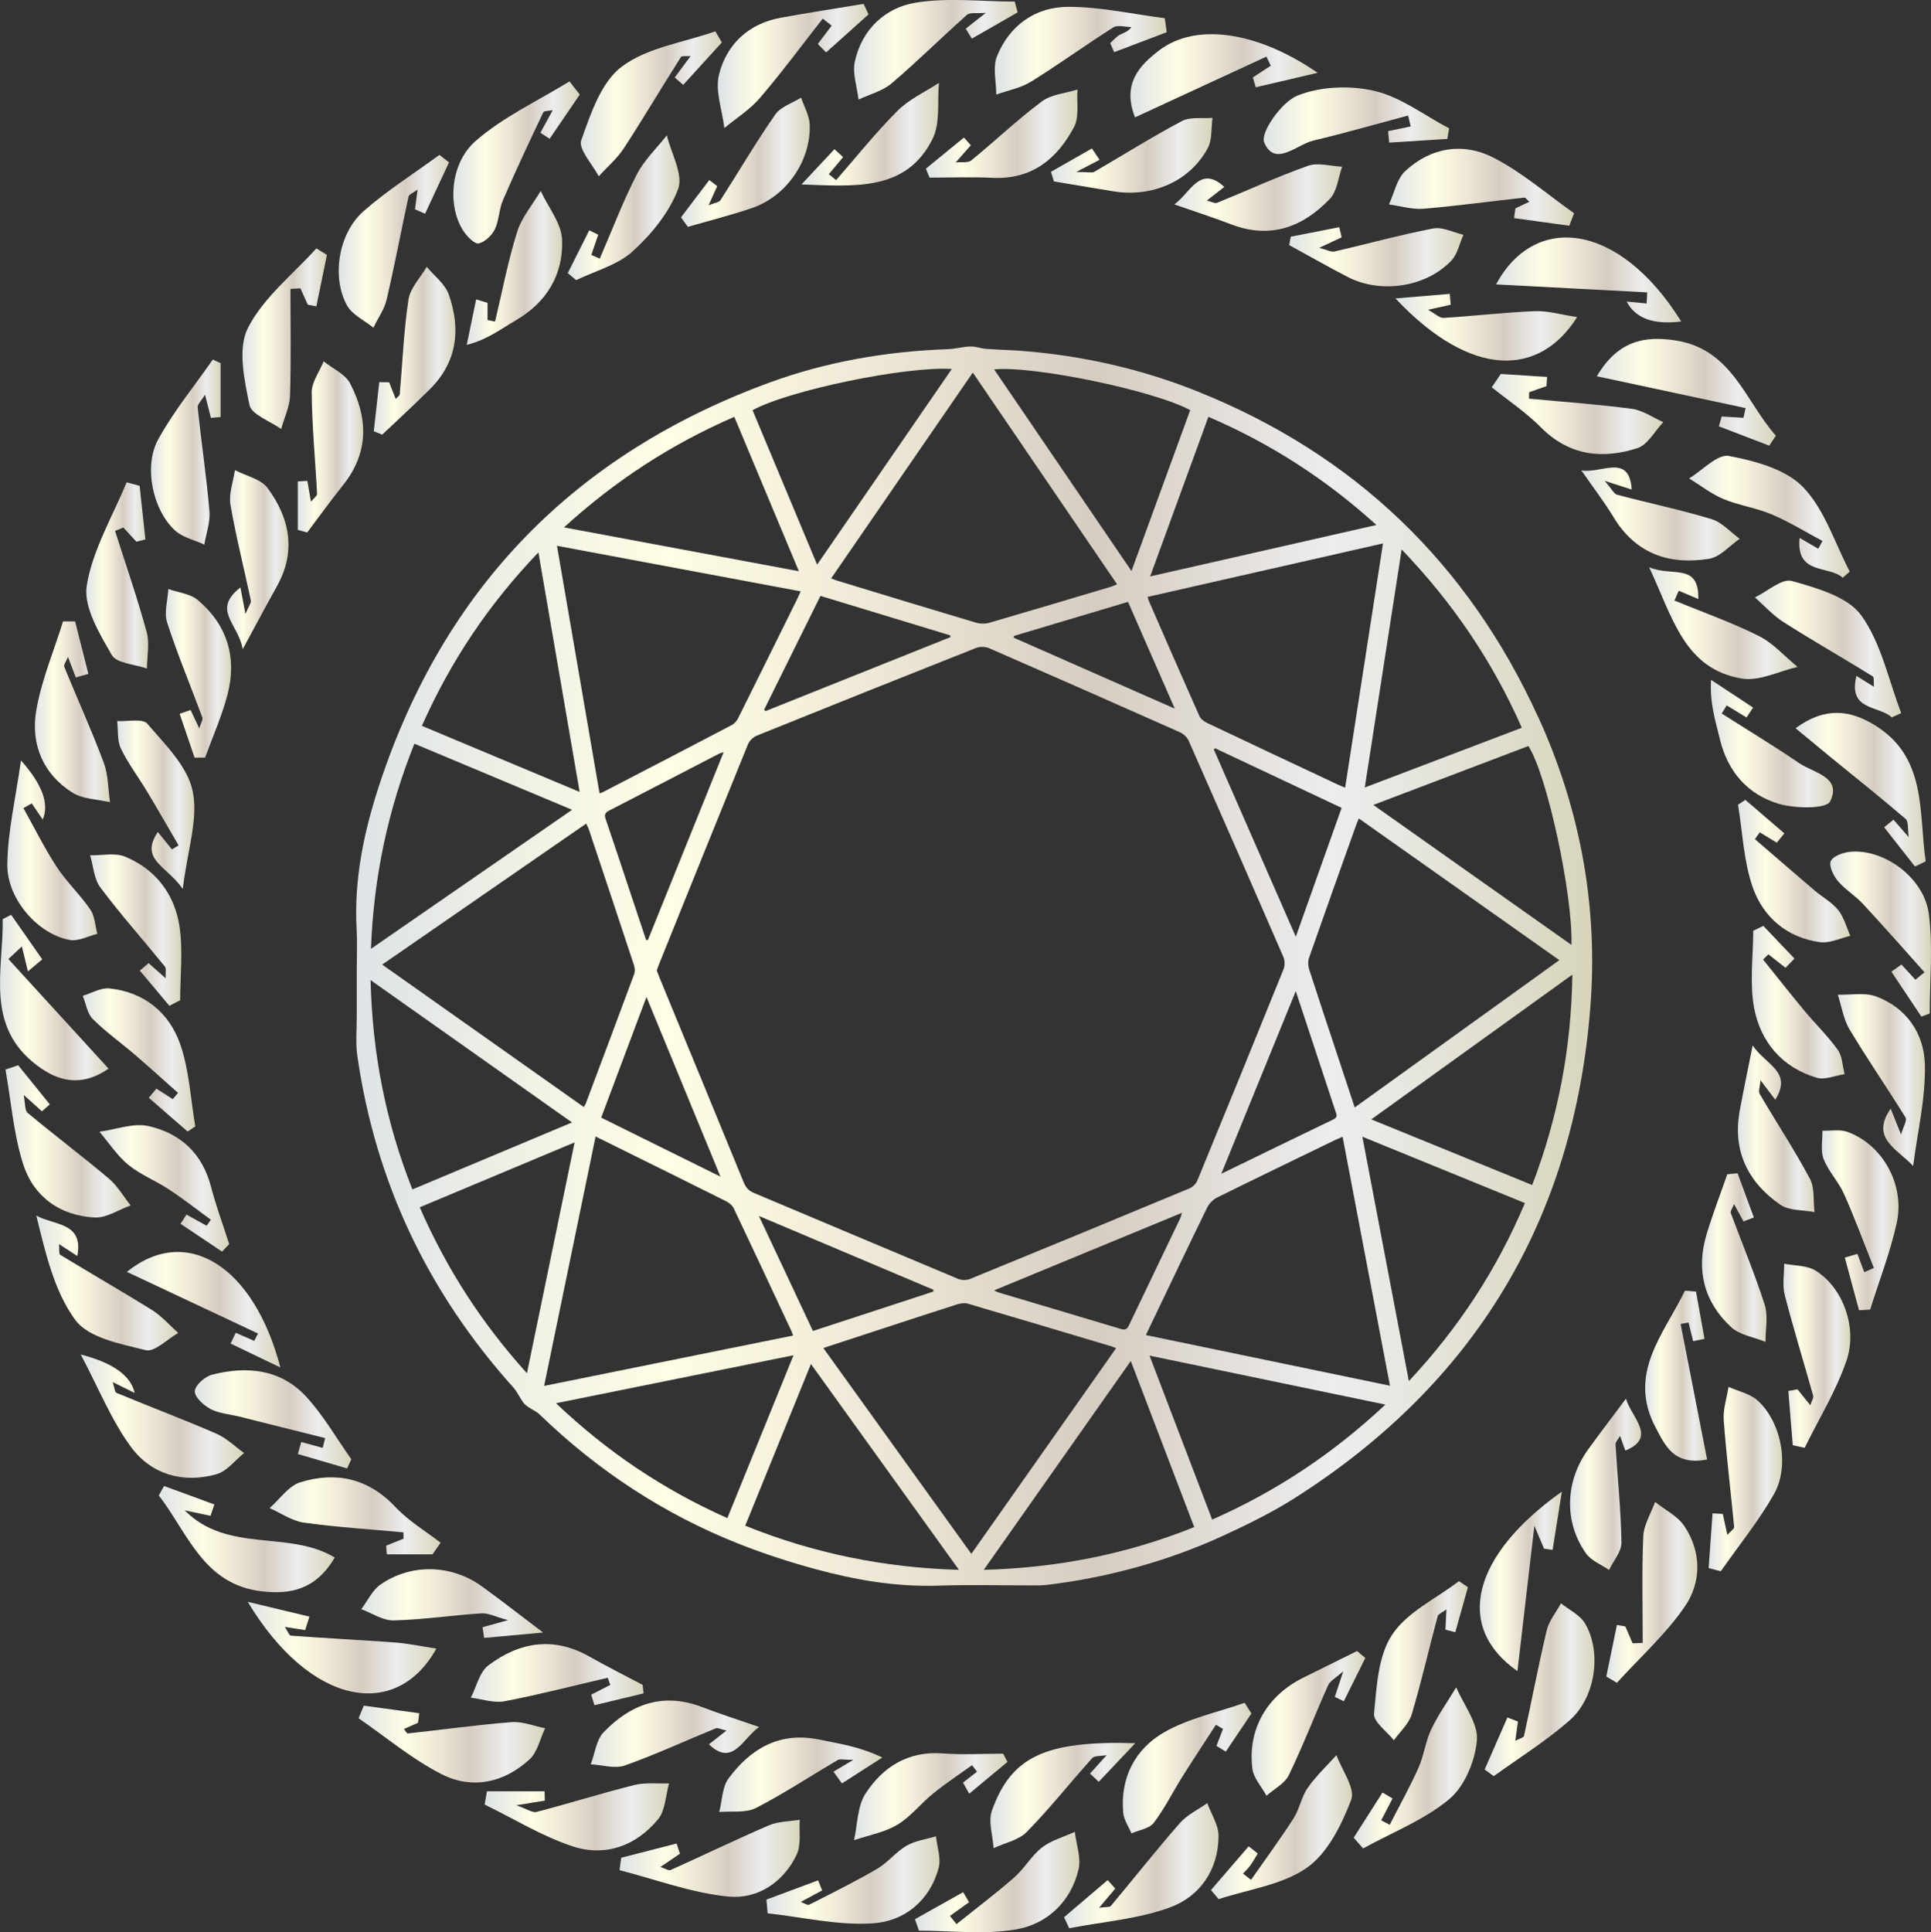 <?xml version="1.0" encoding="UTF-8"?>
<svg id="Layer_1" data-name="Layer 1" xmlns="http://www.w3.org/2000/svg" xmlns:xlink="http://www.w3.org/1999/xlink" viewBox="0 0 512 512.27">
  <rect x="0" y="0" width="512" height="512.27" fill="#333333" stroke="none"/>
  <defs>
    <style>
      .cls-1 {
        fill: url(#White_Gold);
      }

      .cls-2 {
        fill: url(#White_Gold-8);
      }

      .cls-3 {
        fill: url(#White_Gold-9);
      }

      .cls-4 {
        fill: url(#White_Gold-6);
      }

      .cls-5 {
        fill: url(#White_Gold-7);
      }

      .cls-6 {
        fill: url(#White_Gold-4);
      }

      .cls-7 {
        fill: url(#White_Gold-5);
      }

      .cls-8 {
        fill: url(#White_Gold-2);
      }

      .cls-9 {
        fill: url(#White_Gold-3);
      }

      .cls-10 {
        fill: url(#White_Gold-42);
      }

      .cls-11 {
        fill: url(#White_Gold-41);
      }

      .cls-12 {
        fill: url(#White_Gold-40);
      }

      .cls-13 {
        fill: url(#White_Gold-47);
      }

      .cls-14 {
        fill: url(#White_Gold-46);
      }

      .cls-15 {
        fill: url(#White_Gold-45);
      }

      .cls-16 {
        fill: url(#White_Gold-44);
      }

      .cls-17 {
        fill: url(#White_Gold-43);
      }

      .cls-18 {
        fill: url(#White_Gold-36);
      }

      .cls-19 {
        fill: url(#White_Gold-37);
      }

      .cls-20 {
        fill: url(#White_Gold-30);
      }

      .cls-21 {
        fill: url(#White_Gold-31);
      }

      .cls-22 {
        fill: url(#White_Gold-39);
      }

      .cls-23 {
        fill: url(#White_Gold-38);
      }

      .cls-24 {
        fill: url(#White_Gold-32);
      }

      .cls-25 {
        fill: url(#White_Gold-33);
      }

      .cls-26 {
        fill: url(#White_Gold-34);
      }

      .cls-27 {
        fill: url(#White_Gold-35);
      }

      .cls-28 {
        fill: url(#White_Gold-56);
      }

      .cls-29 {
        fill: url(#White_Gold-29);
      }

      .cls-30 {
        fill: url(#White_Gold-28);
      }

      .cls-31 {
        fill: url(#White_Gold-59);
      }

      .cls-32 {
        fill: url(#White_Gold-58);
      }

      .cls-33 {
        fill: url(#White_Gold-57);
      }

      .cls-34 {
        fill: url(#White_Gold-54);
      }

      .cls-35 {
        fill: url(#White_Gold-55);
      }

      .cls-36 {
        fill: url(#White_Gold-52);
      }

      .cls-37 {
        fill: url(#White_Gold-53);
      }

      .cls-38 {
        fill: url(#White_Gold-50);
      }

      .cls-39 {
        fill: url(#White_Gold-51);
      }

      .cls-40 {
        fill: url(#White_Gold-78);
      }

      .cls-41 {
        fill: url(#White_Gold-48);
      }

      .cls-42 {
        fill: url(#White_Gold-49);
      }

      .cls-43 {
        fill: url(#White_Gold-77);
      }

      .cls-44 {
        fill: url(#White_Gold-74);
      }

      .cls-45 {
        fill: url(#White_Gold-71);
      }

      .cls-46 {
        fill: url(#White_Gold-76);
      }

      .cls-47 {
        fill: url(#White_Gold-79);
      }

      .cls-48 {
        fill: url(#White_Gold-75);
      }

      .cls-49 {
        fill: url(#White_Gold-73);
      }

      .cls-50 {
        fill: url(#White_Gold-70);
      }

      .cls-51 {
        fill: url(#White_Gold-72);
      }

      .cls-52 {
        fill: url(#White_Gold-21);
      }

      .cls-53 {
        fill: url(#White_Gold-20);
      }

      .cls-54 {
        fill: url(#White_Gold-23);
      }

      .cls-55 {
        fill: url(#White_Gold-22);
      }

      .cls-56 {
        fill: url(#White_Gold-25);
      }

      .cls-57 {
        fill: url(#White_Gold-24);
      }

      .cls-58 {
        fill: url(#White_Gold-27);
      }

      .cls-59 {
        fill: url(#White_Gold-26);
      }

      .cls-60 {
        fill: url(#White_Gold-11);
      }

      .cls-61 {
        fill: url(#White_Gold-15);
      }

      .cls-62 {
        fill: url(#White_Gold-18);
      }

      .cls-63 {
        fill: url(#White_Gold-13);
      }

      .cls-64 {
        fill: url(#White_Gold-16);
      }

      .cls-65 {
        fill: url(#White_Gold-14);
      }

      .cls-66 {
        fill: url(#White_Gold-19);
      }

      .cls-67 {
        fill: url(#White_Gold-17);
      }

      .cls-68 {
        fill: url(#White_Gold-12);
      }

      .cls-69 {
        fill: url(#White_Gold-10);
      }

      .cls-70 {
        fill: url(#White_Gold-63);
      }

      .cls-71 {
        fill: url(#White_Gold-64);
      }

      .cls-72 {
        fill: url(#White_Gold-61);
      }

      .cls-73 {
        fill: url(#White_Gold-69);
      }

      .cls-74 {
        fill: url(#White_Gold-81);
      }

      .cls-75 {
        fill: url(#White_Gold-60);
      }

      .cls-76 {
        fill: url(#White_Gold-67);
      }

      .cls-77 {
        fill: url(#White_Gold-62);
      }

      .cls-78 {
        fill: url(#White_Gold-68);
      }

      .cls-79 {
        fill: url(#White_Gold-65);
      }

      .cls-80 {
        fill: url(#White_Gold-66);
      }

      .cls-81 {
        fill: url(#White_Gold-80);
      }
    </style>
    <linearGradient id="White_Gold" data-name="White Gold" x1="393.65" y1="447.97" x2="422.77" y2="447.97" gradientUnits="userSpaceOnUse">
      <stop offset="0" stop-color="#dee3e6"/>
      <stop offset=".25" stop-color="#fffde5"/>
      <stop offset=".4" stop-color="#f0ebd8"/>
      <stop offset=".6" stop-color="#d6cdc1"/>
      <stop offset=".79" stop-color="#ededee"/>
      <stop offset="1" stop-color="#d8d5bb"/>
    </linearGradient>
    <linearGradient id="White_Gold-2" data-name="White Gold" x1="190.32" y1="17.49" x2="230.29" y2="17.49" xlink:href="#White_Gold"/>
    <linearGradient id="White_Gold-3" data-name="White Gold" x1="95.08" y1="462.39" x2="144.54" y2="462.39" xlink:href="#White_Gold"/>
    <linearGradient id="White_Gold-4" data-name="White Gold" x1="89.82" y1="63.95" x2="119.06" y2="63.95" xlink:href="#White_Gold"/>
    <linearGradient id="White_Gold-5" data-name="White Gold" x1="282.13" y1="494.62" x2="323.1" y2="494.62" xlink:href="#White_Gold"/>
    <linearGradient id="White_Gold-6" data-name="White Gold" x1="368.26" y1="49.64" x2="417.36" y2="49.64" xlink:href="#White_Gold"/>
    <linearGradient id="White_Gold-7" data-name="White Gold" x1="64.27" y1="89.78" x2="86.68" y2="89.78" xlink:href="#White_Gold"/>
    <linearGradient id="White_Gold-8" data-name="White Gold" x1="9.25" y1="188.69" x2="29.17" y2="188.69" xlink:href="#White_Gold"/>
    <linearGradient id="White_Gold-9" data-name="White Gold" x1="242.61" y1="498.96" x2="286.19" y2="498.96" xlink:href="#White_Gold"/>
    <linearGradient id="White_Gold-10" data-name="White Gold" x1="465.32" y1="172.07" x2="504.1" y2="172.07" xlink:href="#White_Gold"/>
    <linearGradient id="White_Gold-11" data-name="White Gold" x1="154" y1="27.52" x2="191.4" y2="27.52" xlink:href="#White_Gold"/>
    <linearGradient id="White_Gold-12" data-name="White Gold" x1="65.7" y1="436.8" x2="115.71" y2="436.8" xlink:href="#White_Gold"/>
    <linearGradient id="White_Gold-13" data-name="White Gold" x1="425.91" y1="422.16" x2="450.06" y2="422.16" xlink:href="#White_Gold"/>
    <linearGradient id="White_Gold-14" data-name="White Gold" x1="9.63" y1="340.15" x2="47.27" y2="340.15" xlink:href="#White_Gold"/>
    <linearGradient id="White_Gold-15" data-name="White Gold" x1="483.06" y1="323.51" x2="503.39" y2="323.51" xlink:href="#White_Gold"/>
    <linearGradient id="White_Gold-16" data-name="White Gold" x1="396.69" y1="74.47" x2="445.78" y2="74.47" xlink:href="#White_Gold"/>
    <linearGradient id="White_Gold-17" data-name="White Gold" x1="164.26" y1="492.66" x2="212.05" y2="492.66" xlink:href="#White_Gold"/>
    <linearGradient id="White_Gold-18" data-name="White Gold" x1="226.47" y1="13.21" x2="269.83" y2="13.21" xlink:href="#White_Gold"/>
    <linearGradient id="White_Gold-19" data-name="White Gold" x1="128.49" y1="481.67" x2="177.4" y2="481.67" xlink:href="#White_Gold"/>
    <linearGradient id="White_Gold-20" data-name="White Gold" x1="447.87" y1="137" x2="490.47" y2="137" xlink:href="#White_Gold"/>
    <linearGradient id="White_Gold-21" data-name="White Gold" x1="321.09" y1="484.41" x2="358.5" y2="484.41" xlink:href="#White_Gold"/>
    <linearGradient id="White_Gold-22" data-name="White Gold" x1="263.77" y1="13.45" x2="309.36" y2="13.45" xlink:href="#White_Gold"/>
    <linearGradient id="White_Gold-23" data-name="White Gold" x1="42.09" y1="408.05" x2="88.75" y2="408.05" xlink:href="#White_Gold"/>
    <linearGradient id="White_Gold-24" data-name="White Gold" x1="423.4" y1="104.01" x2="470.87" y2="104.01" xlink:href="#White_Gold"/>
    <linearGradient id="White_Gold-25" data-name="White Gold" x1="21.42" y1="375.44" x2="64.73" y2="375.44" xlink:href="#White_Gold"/>
    <linearGradient id="White_Gold-26" data-name="White Gold" x1="22.88" y1="152.55" x2="39.28" y2="152.55" xlink:href="#White_Gold"/>
    <linearGradient id="White_Gold-27" data-name="White Gold" x1="203.2" y1="498.42" x2="249.09" y2="498.42" xlink:href="#White_Gold"/>
    <linearGradient id="White_Gold-28" data-name="White Gold" x1="299.75" y1="20.08" x2="349.37" y2="20.08" xlink:href="#White_Gold"/>
    <linearGradient id="White_Gold-29" data-name="White Gold" x1="335.07" y1="32.01" x2="384.23" y2="32.01" xlink:href="#White_Gold"/>
    <linearGradient id="White_Gold-30" data-name="White Gold" x1="120.2" y1="43.05" x2="153.73" y2="43.05" xlink:href="#White_Gold"/>
    <linearGradient id="White_Gold-31" data-name="White Gold" x1="472.89" y1="359.44" x2="490.61" y2="359.44" xlink:href="#White_Gold"/>
    <linearGradient id="White_Gold-32" data-name="White Gold" x1="358.93" y1="468.7" x2="391.63" y2="468.7" xlink:href="#White_Gold"/>
    <linearGradient id="White_Gold-33" data-name="White Gold" x1="40.02" y1="119.86" x2="58.49" y2="119.86" xlink:href="#White_Gold"/>
    <linearGradient id="White_Gold-34" data-name="White Gold" x1="476.1" y1="209.36" x2="510.61" y2="209.36" xlink:href="#White_Gold"/>
    <linearGradient id="White_Gold-35" data-name="White Gold" x1="453.04" y1="392.13" x2="472.52" y2="392.13" xlink:href="#White_Gold"/>
    <linearGradient id="White_Gold-36" data-name="White Gold" x1="487.29" y1="286.33" x2="510.39" y2="286.33" xlink:href="#White_Gold"/>
    <linearGradient id="White_Gold-37" data-name="White Gold" x1="1.45" y1="302.61" x2="34.63" y2="302.61" xlink:href="#White_Gold"/>
    <linearGradient id="White_Gold-38" data-name="White Gold" x1="1.94" y1="225.44" x2="25.81" y2="225.44" xlink:href="#White_Gold"/>
    <linearGradient id="White_Gold-39" data-name="White Gold" x1="485.29" y1="247.63" x2="512" y2="247.63" xlink:href="#White_Gold"/>
    <linearGradient id="White_Gold-40" data-name="White Gold" x1="0" y1="264.46" x2="28.8" y2="264.46" xlink:href="#White_Gold"/>
    <linearGradient id="White_Gold-41" data-name="White Gold" x1="392.36" y1="419.24" x2="414.13" y2="419.24" xlink:href="#White_Gold"/>
    <linearGradient id="White_Gold-42" data-name="White Gold" x1="99.1" y1="93.01" x2="120.75" y2="93.01" xlink:href="#White_Gold"/>
    <linearGradient id="White_Gold-43" data-name="White Gold" x1="311.36" y1="52.38" x2="355.87" y2="52.38" xlink:href="#White_Gold"/>
    <linearGradient id="White_Gold-44" data-name="White Gold" x1="33.63" y1="347.24" x2="74.34" y2="347.24" xlink:href="#White_Gold"/>
    <linearGradient id="White_Gold-45" data-name="White Gold" x1="341.82" y1="68.07" x2="388.03" y2="68.07" xlink:href="#White_Gold"/>
    <linearGradient id="White_Gold-46" data-name="White Gold" x1="437.29" y1="165.2" x2="476.63" y2="165.2" xlink:href="#White_Gold"/>
    <linearGradient id="White_Gold-47" data-name="White Gold" x1="60.23" y1="148.38" x2="76.5" y2="148.38" xlink:href="#White_Gold"/>
    <linearGradient id="White_Gold-48" data-name="White Gold" x1="21.95" y1="281" x2="51.79" y2="281" xlink:href="#White_Gold"/>
    <linearGradient id="White_Gold-49" data-name="White Gold" x1="464.48" y1="265.69" x2="489.09" y2="265.69" xlink:href="#White_Gold"/>
    <linearGradient id="White_Gold-50" data-name="White Gold" x1="460.83" y1="230.94" x2="490.6" y2="230.94" xlink:href="#White_Gold"/>
    <linearGradient id="White_Gold-51" data-name="White Gold" x1="124.84" y1="443.99" x2="170.64" y2="443.99" xlink:href="#White_Gold"/>
    <linearGradient id="White_Gold-52" data-name="White Gold" x1="23.89" y1="246.59" x2="48.07" y2="246.59" xlink:href="#White_Gold"/>
    <linearGradient id="White_Gold-53" data-name="White Gold" x1="364.32" y1="440.28" x2="389.22" y2="440.28" xlink:href="#White_Gold"/>
    <linearGradient id="White_Gold-54" data-name="White Gold" x1="416.3" y1="393.52" x2="435.13" y2="393.52" xlink:href="#White_Gold"/>
    <linearGradient id="White_Gold-55" data-name="White Gold" x1="156.65" y1="459.65" x2="201.27" y2="459.65" xlink:href="#White_Gold"/>
    <linearGradient id="White_Gold-56" data-name="White Gold" x1="95.8" y1="425.12" x2="144.01" y2="425.12" xlink:href="#White_Gold"/>
    <linearGradient id="White_Gold-57" data-name="White Gold" x1="451.29" y1="333.4" x2="468.39" y2="333.4" xlink:href="#White_Gold"/>
    <linearGradient id="White_Gold-58" data-name="White Gold" x1="453.62" y1="197.13" x2="486.03" y2="197.13" xlink:href="#White_Gold"/>
    <linearGradient id="White_Gold-59" data-name="White Gold" x1="180.57" y1="43.01" x2="214.72" y2="43.01" xlink:href="#White_Gold"/>
    <linearGradient id="White_Gold-60" data-name="White Gold" x1="436.22" y1="364.73" x2="452.64" y2="364.73" xlink:href="#White_Gold"/>
    <linearGradient id="White_Gold-61" data-name="White Gold" x1="43.96" y1="178.51" x2="61.26" y2="178.51" xlink:href="#White_Gold"/>
    <linearGradient id="White_Gold-62" data-name="White Gold" x1="212.5" y1="35.59" x2="248.97" y2="35.59" xlink:href="#White_Gold"/>
    <linearGradient id="White_Gold-63" data-name="White Gold" x1="123.76" y1="71.03" x2="149.06" y2="71.03" xlink:href="#White_Gold"/>
    <linearGradient id="White_Gold-64" data-name="White Gold" x1="26.36" y1="315.06" x2="60.77" y2="315.06" xlink:href="#White_Gold"/>
    <linearGradient id="White_Gold-65" data-name="White Gold" x1="297.71" y1="468.75" x2="331.81" y2="468.75" xlink:href="#White_Gold"/>
    <linearGradient id="White_Gold-66" data-name="White Gold" x1="369.99" y1="86.76" x2="418.18" y2="86.76" xlink:href="#White_Gold"/>
    <linearGradient id="White_Gold-67" data-name="White Gold" x1="262.6" y1="476.03" x2="301.02" y2="476.03" xlink:href="#White_Gold"/>
    <linearGradient id="White_Gold-68" data-name="White Gold" x1="395.54" y1="109.76" x2="441.02" y2="109.76" xlink:href="#White_Gold"/>
    <linearGradient id="White_Gold-69" data-name="White Gold" x1="78.96" y1="118.49" x2="96.31" y2="118.49" xlink:href="#White_Gold"/>
    <linearGradient id="White_Gold-70" data-name="White Gold" x1="245.49" y1="35.44" x2="285.68" y2="35.44" xlink:href="#White_Gold"/>
    <linearGradient id="White_Gold-71" data-name="White Gold" x1="31.06" y1="213.34" x2="51.51" y2="213.34" xlink:href="#White_Gold"/>
    <linearGradient id="White_Gold-72" data-name="White Gold" x1="190.69" y1="470.52" x2="233.94" y2="470.52" xlink:href="#White_Gold"/>
    <linearGradient id="White_Gold-73" data-name="White Gold" x1="71.5" y1="401.88" x2="116.83" y2="401.88" xlink:href="#White_Gold"/>
    <linearGradient id="White_Gold-74" data-name="White Gold" x1="460.81" y1="299.25" x2="481.12" y2="299.25" xlink:href="#White_Gold"/>
    <linearGradient id="White_Gold-75" data-name="White Gold" x1="331.86" y1="456.9" x2="362.02" y2="456.9" xlink:href="#White_Gold"/>
    <linearGradient id="White_Gold-76" data-name="White Gold" x1="51.64" y1="376.3" x2="93.14" y2="376.3" xlink:href="#White_Gold"/>
    <linearGradient id="White_Gold-77" data-name="White Gold" x1="278.67" y1="41.16" x2="321.49" y2="41.16" xlink:href="#White_Gold"/>
    <linearGradient id="White_Gold-78" data-name="White Gold" x1="226.45" y1="476.33" x2="267.14" y2="476.33" xlink:href="#White_Gold"/>
    <linearGradient id="White_Gold-79" data-name="White Gold" x1="419.3" y1="136.26" x2="461.28" y2="136.26" xlink:href="#White_Gold"/>
    <linearGradient id="White_Gold-80" data-name="White Gold" x1="150.54" y1="55.08" x2="180.16" y2="55.08" xlink:href="#White_Gold"/>
    <linearGradient id="White_Gold-81" data-name="White Gold" x1="94.42" y1="256.13" x2="422.14" y2="256.13" xlink:href="#White_Gold"/>
  </defs>
  <g>
    <path class="cls-1" d="M393.65,469.14c2.01-4.6,4.02-9.21,6.04-13.81,.93,.36,1.86,.73,2.79,1.09-.22,1.57-.43,3.13-.7,5.09,.97-.53,2.21-.8,2.32-1.32,2.05-9.3,3.8-18.68,6.01-27.94,.61-2.55,2.48-4.8,3.78-7.19,2.18,1.77,5.07,3.11,6.4,5.38,4.47,7.61,2.79,19.59-4.12,25.67-6.22,5.47-13.36,9.9-20.1,14.78-.8-.58-1.61-1.16-2.41-1.74Z"/>
    <path class="cls-8" d="M230.29,3.82c-3.75,3.36-7.5,6.71-11.25,10.07-.73-.74-1.47-1.48-2.2-2.23,1.22-1.62,2.45-3.24,3.67-4.86-.79-.62-1.58-1.25-2.36-1.87-5.52,7.04-10.84,14.24-16.65,21.03-2.65,3.09-6.26,5.35-9.44,7.98-.57-4.77-2.51-9.9-1.4-14.25,2.04-7.96,7.79-13.41,16.31-14.98,7.32-1.34,14.68-2.46,22.02-3.68,.43,.93,.87,1.85,1.3,2.78Z"/>
    <path class="cls-9" d="M96.47,452.2c4.9,.67,9.79,1.34,14.69,2.01-.11,.85-.21,1.7-.32,2.54-1.23,.54-2.46,1.08-3.74,1.64,.42,.49,.77,1.21,1.04,1.18,9.16-1,18.29-2.28,27.47-3,2.92-.23,5.95,1.04,8.93,1.62-1.34,2.79-2.02,6.3-4.14,8.25-6.75,6.22-15.21,8.05-23.31,3.93-7.83-3.98-14.71-9.81-22.01-14.83,.46-1.12,.92-2.23,1.39-3.35Z"/>
    <path class="cls-6" d="M119.06,43.05c-2.12,4.54-4.24,9.07-6.35,13.61-.89-.39-1.78-.77-2.68-1.16,.2-1.54,.41-3.09,.69-5.24-1.17,.87-2.27,1.26-2.4,1.86-1.97,9.07-3.67,18.21-5.79,27.25-.61,2.63-2.32,5.01-3.52,7.5-2.37-1.92-5.58-3.38-6.97-5.85-4.18-7.43-2.33-19.16,4.33-25.01,6.26-5.5,13.4-10.01,20.15-14.95,.85,.67,1.69,1.33,2.54,2Z"/>
    <path class="cls-7" d="M282.13,508.29c3.86-3.28,7.71-6.57,11.57-9.85,.67,.75,1.34,1.5,2.01,2.25-1.22,1.46-2.45,2.91-4.28,5.09,1.66-.25,2.76-.07,3.14-.52,6.12-7.29,12-14.77,18.26-21.92,1.93-2.2,4.83-3.56,7.28-5.3,1.05,2.9,3,5.81,2.99,8.71-.04,8.99-4.96,16.03-12.89,18.94-8.45,3.1-17.78,3.78-26.72,5.52-.45-.97-.91-1.95-1.36-2.92Z"/>
    <path class="cls-4" d="M416.08,59.84c-4.87-.67-9.75-1.34-14.62-2.01,.11-.86,.23-1.73,.34-2.59,1.2-.57,2.4-1.13,3.69-1.74-.56-.49-.98-1.14-1.32-1.11-8.91,.97-17.8,2.21-26.72,2.95-3.01,.25-6.11-.73-9.17-1.14,1.4-3.01,2.09-6.79,4.35-8.88,6.83-6.32,15.43-7.63,23.47-3.47,7.59,3.93,14.22,9.72,21.27,14.69-.43,1.1-.85,2.2-1.28,3.3Z"/>
    <path class="cls-5" d="M86.68,67.58c-.93,4.54-1.87,9.08-2.8,13.63-.76-.14-1.51-.29-2.27-.43-.66-1.45-1.32-2.89-1.97-4.34-.88,.05-1.76,.1-2.63,.15,0,9.44,.19,18.88-.11,28.3-.1,2.97-1.53,5.89-2.35,8.84-2.93-2.1-7.87-3.79-8.41-6.38-1.37-6.67-3.17-14.95-.42-20.38,4.07-8.04,11.92-14.18,18.16-21.12,.94,.58,1.88,1.16,2.82,1.74Z"/>
    <path class="cls-2" d="M19.91,164.72c1.17,4.65,2.35,9.29,3.52,13.94-1.11,.31-2.22,.63-3.33,.94-.61-1.6-1.22-3.21-2.08-5.45-.49,1.26-1.19,2.13-.98,2.64,3.46,8.47,7.25,16.82,10.46,25.38,1.22,3.25,1.15,6.98,1.67,10.5-3.34-.78-7.16-.78-9.91-2.5-7.85-4.91-11.13-12.87-9.68-21.62,1.35-8.11,4.68-15.89,7.14-23.81,1.06,0,2.12,0,3.18,0Z"/>
    <path class="cls-3" d="M242.61,508.81c4.26-2.39,8.51-4.78,12.77-7.17,.52,.89,1.04,1.78,1.57,2.67-1.69,1.21-3.38,2.42-5.07,3.63,.58,.73,1.16,1.45,1.74,2.18,5.13-4.12,10.4-8.08,15.34-12.41,2.68-2.35,4.51-5.73,7.3-7.89,2.49-1.93,5.79-2.82,8.73-4.17,.39,3.36,1.73,6.96,.97,10.05-2.09,8.6-8.38,14.44-16.66,15.84-8.32,1.41-17.08,.31-25.64,.31-.35-1.02-.7-2.03-1.06-3.05Z"/>
    <path class="cls-69" d="M501.61,190.2c-3.41-3.22-11.69-1.68-9.38-11.01,1.59,.99,2.93,1.83,4.64,2.89-.11-1.2,.11-2.5-.3-2.76-7.86-4.85-15.88-9.44-23.68-14.39-2.79-1.77-5.06-4.34-7.57-6.55,3.31-1.58,7.16-5.1,9.81-4.35,6.58,1.87,14.75,4.13,18.35,9.09,5.33,7.35,7.25,17.16,10.62,25.93-.83,.38-1.66,.76-2.49,1.14Z"/>
    <path class="cls-60" d="M191.4,11.25c-3.42,3.75-6.84,7.5-10.26,11.25-.74-.65-1.49-1.31-2.23-1.96,1.33-1.8,2.67-3.61,4.2-5.67-1.01,.09-2.31-.15-2.58,.27-5.09,8.02-9.93,16.21-15.12,24.17-1.8,2.75-4.42,4.97-6.66,7.43-1.68-3.23-5.46-7.22-4.63-9.56,2.49-7.03,5.27-15.43,10.76-19.53,6.79-5.08,16.4-6.39,24.79-9.34,.58,.98,1.16,1.96,1.74,2.95Z"/>
    <path class="cls-68" d="M80.92,432.17c-1.6-.25-3.2-.51-5.4-.85,.73,1.07,1.13,2.28,1.63,2.32,9.21,.68,18.44,1.14,27.65,1.82,3.4,.25,6.77,.98,10.9,1.61-10.6,19.13-33.4,15.25-50.01-12.39,6.51,1.56,11.44,2.74,16.36,3.92-.38,1.19-.76,2.38-1.14,3.58Z"/>
    <path class="cls-63" d="M425.91,444.46c.94-4.55,1.87-9.11,2.81-13.66,.75,.14,1.49,.27,2.24,.41,.64,1.49,1.29,2.98,1.93,4.47,.89-.04,1.79-.08,2.68-.12,0-9.43-.26-18.86,.15-28.27,.14-3.07,2.04-6.07,3.13-9.1,2.64,2.12,5.99,3.76,7.78,6.44,4.55,6.84,4.53,14.83,.13,21.24-5.07,7.4-11.95,13.57-18.04,20.27-.94-.56-1.88-1.12-2.82-1.67Z"/>
    <path class="cls-65" d="M20.5,332.99c-1.83-1.19-3.13-2.04-4.86-3.17,.13,1.3-.08,2.6,.34,2.86,8.09,4.94,16.33,9.64,24.37,14.66,2.56,1.6,4.62,4.01,6.91,6.05-2.91,1.64-6.28,5.15-8.64,4.56-6.62-1.64-15.17-3.25-18.67-8.02-5.66-7.71-7.91-17.93-10.33-27.66,4.74,2.65,12.63,1.73,10.87,10.71Z"/>
    <path class="cls-61" d="M496.85,336.16c-2.6-6.54-5.03-13.15-7.89-19.57-1.45-3.27-4.13-6.01-5.43-9.31-.86-2.2-.27-4.98-.32-7.51,2.23,.07,4.65-.41,6.64,.31,9.23,3.33,15.28,13.93,13.08,24.07-1.7,7.82-4.67,15.37-7.07,23.04-.98,.06-1.96,.12-2.94,.18-1.26-4.65-2.52-9.31-3.77-13.96,1.11-.33,2.22-.65,3.34-.98,.61,1.62,1.21,3.24,1.82,4.85,.85-.37,1.69-.75,2.54-1.12Z"/>
    <path class="cls-64" d="M396.69,75.39c10.2-18.98,32.58-16.6,49.09,9.84q-11.03,1.38-14.48-5.29c1.95,.19,3.63,.35,5.31,.52,.05-.98,.09-1.97,.14-2.95-13.05-.69-26.1-1.37-40.06-2.11Z"/>
    <path class="cls-67" d="M164.71,492.52c4.9-1.26,9.8-2.52,14.69-3.77,.29,.9,.59,1.81,.88,2.71-1.54,1.05-3.09,2.09-5.18,3.51,1.29,.41,2.19,1.04,2.71,.81,8.7-3.91,17.28-8.08,26.04-11.84,2.49-1.07,5.45-1.03,8.2-1.49-.21,3.09,.43,6.59-.8,9.2-3.51,7.45-10.47,11.91-18.13,11.16-9.76-.96-19.25-4.54-28.86-7,.15-1.09,.3-2.18,.45-3.28Z"/>
    <path class="cls-62" d="M269.83,3.28c-4.05,2.32-8.1,4.64-12.15,6.96-.54-.88-1.08-1.76-1.62-2.64,1.49-1.18,2.99-2.35,5.32-4.19-2.33,.21-4.17-.2-4.99,.53-6.74,5.97-13.12,12.34-19.98,18.16-2.41,2.04-5.82,2.9-8.77,4.3-.39-3.36-1.66-6.92-.99-10.05,1.82-8.43,7.94-14.22,15.87-15.59,8.61-1.49,17.67-.34,26.53-.34,.26,.95,.51,1.91,.77,2.86Z"/>
    <path class="cls-66" d="M129.11,474.91h15.29c.02,.82,.03,1.65,.05,2.47-1.99,.32-3.99,.64-7.57,1.22,2.79,.96,4.28,2.07,5.41,1.77,8.66-2.26,17.21-4.96,25.9-7.13,2.92-.73,6.13-.32,9.21-.43-.92,3.21-.97,7.13-2.91,9.5-5.82,7.07-14.01,10.03-22.64,7.19-8.12-2.67-15.59-7.31-23.35-11.08,.21-1.17,.41-2.33,.62-3.5Z"/>
    <path class="cls-53" d="M488.6,153.17c-3.69-3.38-12.46-.61-11.43-10.55,1.9,1.11,3.42,1.99,4.94,2.87,.37-.69,.75-1.38,1.12-2.07-4.48-2.38-8.82-5.07-13.47-7.05-4.1-1.74-8.67-2.36-12.79-4.07-3.23-1.35-6.09-3.61-9.11-5.46,3.55-2.14,7.53-6.54,10.57-5.96,6.93,1.32,15.04,3.49,19.64,8.25,5.73,5.93,8.4,14.8,12.39,22.4-.62,.54-1.24,1.09-1.86,1.63Z"/>
    <path class="cls-52" d="M321.09,501.08c3.33-3.86,6.66-7.73,9.99-11.59,.81,.63,1.61,1.27,2.42,1.9-.65,1.06-1.25,2.15-1.97,3.16-.57,.78-1.29,1.45-1.95,2.17,.71,.55,1.42,1.1,2.13,1.66,3.77-5.41,7.69-10.72,11.25-16.26,1.6-2.49,2.09-5.72,3.78-8.14,2.18-3.13,5.05-5.79,7.62-8.66,1.45,4,5.06,8.83,3.91,11.84-2.54,6.64-6.24,14.14-11.76,18.01-6.53,4.58-15.49,5.71-23.39,8.33-.68-.81-1.36-1.61-2.04-2.42Z"/>
    <path class="cls-55" d="M309.36,8.54c-4.65,1.76-9.3,3.53-13.95,5.29-.35-.8-.69-1.6-1.04-2.4,.83-.75,1.56-1.66,2.51-2.19,.96-.54,2.14-.71,3.11-2.07-1.62,0-3.65-.63-4.81,.1-7.34,4.65-14.38,9.78-21.77,14.36-2.74,1.7-6.15,2.33-9.25,3.45,0-3.42-1-7.23,.19-10.17,3.32-8.24,10.24-13.08,18.91-13.1,8.52-.01,17.05,1.93,25.57,3.02,.18,1.24,.35,2.47,.53,3.71Z"/>
    <path class="cls-54" d="M88.75,412.93c-4.99,8.53-11.74,9.81-19.2,8.98-15.64-1.75-19.73-15.49-27.45-25.44,.46-.84,.93-1.67,1.39-2.51,4.45,1.63,8.9,3.27,13.34,4.9-.34,1-.67,2.01-1.01,3.01-1.86-.39-3.71-.78-6.86-1.45,11.36,11.47,27.62,5.16,39.79,12.5Z"/>
    <path class="cls-57" d="M469.11,118.15c-4.45-1.71-8.91-3.42-13.36-5.13,.25-.87,.51-1.73,.76-2.6,1.92,.11,3.85,.23,5.77,.34,.19-.86,.37-1.71,.56-2.57-12.83-2.74-25.67-5.49-39.44-8.44,5.71-9.68,12.93-10.66,20.66-9.53,15.18,2.22,18.64,16.1,26.81,25.29-.58,.88-1.17,1.75-1.75,2.63Z"/>
    <path class="cls-56" d="M21.42,359.1q12.79,3.32,14.28,10.19c-2.02-1-3.63-1.79-5.81-2.87,.46,1.37,.51,2.65,1,2.86,8.81,3.65,17.73,7.02,26.47,10.81,2.69,1.16,4.92,3.39,7.36,5.13-2.41,1.93-4.54,4.83-7.28,5.61-8.93,2.54-17.35,.05-22.7-7.2-5.21-7.06-8.55-15.51-13.33-24.53Z"/>
    <path class="cls-59" d="M37.02,128.8c.51,4.74,1.02,9.47,1.53,14.21-.79,.2-1.59,.41-2.38,.61-1.16-1.25-2.31-2.51-3.47-3.76-.73,.3-1.46,.6-2.19,.9,2.84,8.92,5.91,17.78,8.38,26.8,.82,3.01,.09,6.44,.07,9.67-3.21-1.13-8.03-1.34-9.32-3.58-3.26-5.68-7.56-12.7-6.64-18.4,1.53-9.45,6.85-18.29,10.57-27.38,1.15,.31,2.3,.62,3.45,.93Z"/>
    <path class="cls-58" d="M203.2,503.62c4.58-1.7,9.15-3.4,13.73-5.11,.35,.89,.71,1.78,1.06,2.68-1.75,.94-3.5,1.88-5.68,3.05,.97,.34,1.82,.95,2.25,.73,6.05-3.08,12.16-6.09,18.02-9.52,2.82-1.65,4.96-4.48,7.78-6.11,2.31-1.34,5.19-1.71,7.82-2.5,.28,2.79,1.38,5.8,.71,8.34-2.34,8.81-9.17,14.2-17.5,14.74-9.19,.6-18.56-1.66-27.85-2.67l-.33-3.62Z"/>
    <path class="cls-30" d="M349.37,19.3c-6.37,1.49-11.39,2.66-16.41,3.84-.25-.87-.5-1.74-.76-2.62,1.58-1.03,3.16-2.07,4.74-3.1-.38-.8-.76-1.61-1.15-2.41-11.51,5.32-23.02,10.64-34.84,16.1-3.47-8.83,1.1-13.71,6.41-17.76,9.57-7.31,25.77-5.22,42,5.95Z"/>
    <path class="cls-29" d="M383.75,36.83c-5.14,.33-10.28,.65-15.42,.98-.09-1.02-.18-2.04-.27-3.05,2-.41,3.99-.83,5.99-1.24-.23-.97-.46-1.93-.69-2.9-8.36,2.24-16.68,4.64-25.09,6.64-4.48,1.06-10.24,7.16-13.06,.52-1.12-2.63,4.63-10.78,8.83-12.45,6.09-2.43,13.97-2.75,20.44-1.22,6.98,1.65,13.2,6.48,19.76,9.92-.16,.94-.32,1.87-.48,2.81Z"/>
    <path class="cls-20" d="M153.73,25.06c-2.67,3.91-5.33,7.82-8,11.73-.82-.53-1.64-1.07-2.45-1.6,1.04-1.9,2.08-3.8,3.27-5.98-.98,.21-2.3,.13-2.51,.58-3.66,7.71-7.3,15.45-10.69,23.29-1.05,2.44-1.01,5.37-2.16,7.74-.79,1.62-2.62,3.34-4.28,3.72-1.03,.23-2.95-1.73-3.9-3.1-4.35-6.32-3.89-17.95,3.08-24.05,7.31-6.4,16.52-10.63,24.9-15.81,.91,1.16,1.83,2.33,2.74,3.49Z"/>
    <path class="cls-21" d="M475.35,383.16c-.39-4.8-.79-9.59-1.18-14.39,.81-.14,1.62-.28,2.44-.43,1.02,1.26,2.04,2.53,3.39,4.21,.35-1.09,.93-1.92,.76-2.54-2.49-8.9-5.24-17.73-7.54-26.68-.67-2.61-.13-5.53-.15-8.3,2.78,.56,5.98,.42,8.26,1.8,7.18,4.36,11.32,15.04,8.26,23.93-2.76,8.02-7.32,15.42-11.09,23.09-1.05-.23-2.1-.46-3.15-.69Z"/>
    <path class="cls-24" d="M358.93,487.21c2.55-3.99,5.09-7.99,7.64-11.98,.89,.53,1.78,1.06,2.66,1.58-1,1.93-2.01,3.86-3.01,5.8,.76,.39,1.51,.78,2.27,1.17,2.56-5.02,5.32-9.96,7.62-15.1,1.45-3.25,1.86-6.98,3.38-10.19,1.85-3.89,4.39-7.45,6.63-11.15,1.99,4.69,5.86,9.55,5.48,14.04-.47,5.47-3.23,12.18-7.32,15.59-6.63,5.54-15.14,8.83-22.86,13.08-.83-.95-1.66-1.89-2.49-2.84Z"/>
    <path class="cls-25" d="M58.49,96.29v14.29c-.86,.06-1.72,.13-2.57,.19-.44-1.71-.87-3.42-1.56-6.14-.99,1.65-2.05,2.59-1.96,3.4,.98,9.19,2.34,18.34,3.14,27.55,.25,2.87-.88,5.86-1.37,8.79-2.59-1.19-5.66-1.86-7.69-3.68-5.91-5.28-8.51-16.97-4.56-24.16,4.1-7.47,9.61-14.16,14.5-21.2,.69,.32,1.39,.63,2.08,.95Z"/>
    <path class="cls-26" d="M507.75,229.72c-2.73-3.47-5.46-6.93-8.18-10.4,.83-.67,1.66-1.33,2.48-2,1.1,1.26,2.21,2.52,4.05,4.62-.33-2.23-.03-4.15-.8-4.81-6.56-5.62-13.31-11-20-16.46-2.82-2.31-5.62-4.64-9.21-7.6,7.89-5.81,14.44-4.7,20.58-1.07,14.39,8.51,12,23.25,13.93,36.35-.95,.46-1.91,.92-2.86,1.38Z"/>
    <path class="cls-27" d="M453.04,415.74c.35-4.84,.69-9.68,1.04-14.52,.9,.05,1.81,.1,2.71,.15,.36,1.64,.72,3.29,1.22,5.54,.87-.98,1.84-1.57,1.8-2.08-.89-9.44-2.07-18.85-2.77-28.3-.22-2.9,.82-5.89,1.28-8.84,2.58,1.16,5.65,1.78,7.66,3.57,6.3,5.63,8.66,17.35,4.39,24.85-4.08,7.17-9.35,13.66-14.1,20.45-1.07-.27-2.15-.55-3.22-.82Z"/>
    <path class="cls-18" d="M507.27,309.12c-4.25-4.54-11.38-7.31-5.97-15.21,1,2.49,1.68,4.2,2.75,6.86,.58-2.03,1.66-3.73,1.2-4.49-4.84-7.85-10.1-15.44-14.84-23.35-1.63-2.72-2.11-6.12-3.12-9.21,3.38,.09,7.06-.66,10.07,.43,8.12,2.94,12.77,9.88,13.01,17.88,.27,8.99-1.96,18.06-3.1,27.09Z"/>
    <path class="cls-19" d="M4.82,282.42c2.8,3.46,5.59,6.92,8.39,10.37-.7,.61-1.39,1.22-2.09,1.84-1.35-1.21-2.7-2.42-4.85-4.35,.45,2.19,.25,4.09,1.06,4.77,7.1,5.91,14.48,11.47,21.54,17.42,2.29,1.93,3.87,4.72,5.77,7.11-3.18,1.14-6.42,3.36-9.54,3.2-9.19-.47-16.21-5.53-18.96-14.14-2.56-8.04-3.2-16.69-4.69-25.08,1.12-.38,2.24-.76,3.37-1.14Z"/>
    <path class="cls-23" d="M11.33,217.28c-1.07-1.57-1.99-2.93-2.91-4.29-.74,.42-1.47,.84-2.21,1.26,2.92,5.22,5.58,10.61,8.85,15.61,2.61,3.99,6.19,7.33,8.89,11.27,1.2,1.75,1.27,4.27,1.86,6.45-2.42,.59-4.99,2.01-7.25,1.62-8.34-1.42-16.73-10.76-16.62-20.03,.1-8.77,2.22-17.52,3.62-27.56q8.45,9.44,5.77,15.67Z"/>
    <path class="cls-22" d="M510.28,257.77c-5.44-6.07-10.81-12.19-16.35-18.16-2.03-2.19-4.72-3.78-6.63-6.05-1.18-1.41-2.44-4.06-1.86-5.29,.64-1.36,3.31-2.28,5.18-2.45,8.88-.83,19.51,6.83,20.79,16.39,1.16,8.68,.25,17.64,.25,26.48-.74,.27-1.48,.55-2.21,.82-2.65-3.97-5.31-7.94-7.96-11.91,.89-.63,1.78-1.26,2.67-1.89,1.23,1.34,2.47,2.69,3.7,4.03,.81-.66,1.61-1.32,2.42-1.97Z"/>
    <path class="cls-12" d="M28.8,283.32c-7.5,5.11-13.61,3.21-19.05-.91-13.82-10.47-8.83-25.2-9.03-38.73,.74-.38,1.48-.77,2.23-1.15,2.75,3.94,5.5,7.87,8.25,11.81-1.26,1.06-2.53,2.12-3.79,3.18-.54-2.2-1.08-4.4-1.62-6.6-1.19,1.11-2.38,2.23-3.57,3.34,8.74,9.56,17.48,19.11,26.57,29.06Z"/>
    <path class="cls-11" d="M414.13,395.44c-1.1,6.89-1.78,11.18-2.46,15.47-.76-.11-1.52-.23-2.28-.34-.62-1.47-1.24-2.94-2.55-6.07-1.58,13.6-2.96,25.39-4.49,38.55-16.92-11.84-11.9-30.79,11.78-47.6Z"/>
    <path class="cls-10" d="M99.1,114.36c.49-4.35,.98-8.7,1.46-13.05,.87,.02,1.75,.04,2.62,.05,.56,1.42,1.11,2.83,1.73,4.39,.48-.51,1.04-.83,1.08-1.2,.74-8.39,1.06-16.83,2.32-25.14,.47-3.06,3.16-5.79,4.83-8.67,2,2.41,4.85,4.52,5.83,7.29,3.23,9.11,2.31,17.82-4.86,25.02-4.15,4.17-8.51,8.13-12.77,12.18-.74-.3-1.49-.6-2.23-.9Z"/>
    <path class="cls-17" d="M311.36,54.19c4.2-2.95,6.82-10.64,13.26-4.63-1.44,1.12-2.8,2.18-4.64,3.62,1.3,.31,2.15,.82,2.71,.6,8.05-3.27,15.95-6.94,24.13-9.82,2.66-.94,6.01,.1,9.05,.24-1.04,2.88-1.32,6.49-3.26,8.52-7.14,7.47-15.73,10.73-26.07,6.79-5.01-1.91-10.12-3.55-15.18-5.32Z"/>
    <path class="cls-16" d="M74.34,362.54c-5.68-2.73-9.44-4.54-13.2-6.34,.45-.95,.91-1.9,1.36-2.85,1.64,.71,3.27,1.43,4.91,2.14,.33-.65,.67-1.3,1-1.95-11.27-5.3-22.54-10.59-34.78-16.35,15.96-12.82,33.72-1.41,40.71,25.35Z"/>
    <path class="cls-15" d="M342.24,62.75c4.29-.84,8.58-1.68,12.87-2.52,.21,.9,.42,1.79,.63,2.69-1.65,.77-3.31,1.54-5.97,2.78,1.99,.5,3.13,1.18,4.07,.97,8.74-2,17.4-4.42,26.19-6.1,2.47-.47,5.33,1.06,8,1.67-1.04,2.31-1.56,5.11-3.2,6.84-6.67,7.05-18.68,8.86-27.39,4.39-5.27-2.71-10.42-5.66-15.62-8.5,.14-.74,.28-1.48,.42-2.22Z"/>
    <path class="cls-14" d="M437.29,150.39c6.04,2.61,13.25-1.31,13.01,8.42-1.9-.81-3.54-1.51-5.18-2.2-.38,.87-.76,1.74-1.14,2.61,7.47,3.07,15.14,5.77,22.35,9.38,3.84,1.92,6.89,5.42,10.29,8.21-4.93,1.13-10.13,3.86-14.75,3.09-15.27-2.54-18.31-16.08-24.59-29.49Z"/>
    <path class="cls-13" d="M63.75,155.75c.48,2.51,.78,4.08,1.33,7.01,.88-2.12,1.57-2.93,1.43-3.57-1.79-8.47-3.95-16.88-5.41-25.4-.49-2.9,.74-6.09,1.19-9.15,2.94,1.53,6.88,2.34,8.65,4.74,5.88,7.97,7.68,16.78,2.48,26.05-2.7,4.82-5.28,9.71-9.07,16.69-1.13-6.81-8.32-10.36-.61-16.37Z"/>
    <path class="cls-41" d="M49.75,299.99c-3.43-2.98-6.87-5.97-10.3-8.95,.67-.81,1.35-1.62,2.02-2.42,1.45,.93,2.9,1.86,4.34,2.79,.46-.56,.93-1.11,1.39-1.67-3.87-3.43-7.69-6.91-11.61-10.27-3.65-3.13-7.62-5.93-11-9.32-1.47-1.47-1.8-4.07-2.65-6.15,2.36-.7,4.79-2.18,7.05-1.95,9.22,.94,15.84,6.39,18.78,14.75,2.42,6.9,2.75,14.53,4.01,21.83-.68,.46-1.36,.91-2.05,1.37Z"/>
    <path class="cls-42" d="M467.54,245.47c2.75,2.89,5.51,5.77,8.26,8.66-.79,.81-1.58,1.62-2.37,2.44-1.51-1.19-3.03-2.37-4.54-3.56-.47,.46-.95,.92-1.42,1.38,3.67,4.55,7.28,9.15,11.02,13.64,2.89,3.48,6.18,6.65,8.8,10.31,1.21,1.71,1.24,4.26,1.8,6.43-2.48,.37-5.21,1.6-7.38,.96-9.17-2.72-14.91-9.48-16.61-18.52-1.24-6.6-.24-13.63-.24-20.46,.89-.43,1.79-.86,2.68-1.28Z"/>
    <path class="cls-38" d="M462.76,212.05c3.45,2.96,6.9,5.93,10.36,8.89-.67,.82-1.34,1.65-2.01,2.47-1.5-.92-3.01-1.83-4.51-2.75-.43,.6-.86,1.2-1.29,1.81,5.29,4.56,10.56,9.13,15.88,13.66,2.06,1.75,4.57,3.1,6.22,5.16,1.52,1.91,2.17,4.52,3.2,6.82-2.67,.61-5.46,2.02-8.01,1.68-8.78-1.19-15.11-6.63-17.89-14.61-2.4-6.9-2.67-14.53-3.88-21.84,.64-.43,1.29-.85,1.93-1.28Z"/>
    <path class="cls-39" d="M170.64,448.95c-4.34,1.04-8.69,2.09-13.03,3.13-.29-.93-.57-1.86-.86-2.79,1.69-.86,3.38-1.73,5.07-2.59-.23-.63-.46-1.27-.68-1.9-9.11,2.12-18.17,4.48-27.35,6.23-2.82,.54-5.96-.58-8.95-.94,1.5-2.91,2.28-6.78,4.64-8.56,8.22-6.19,17.27-7.75,26.77-2.36,4.64,2.63,9.42,5.02,14.14,7.52,.09,.76,.17,1.51,.26,2.27Z"/>
    <path class="cls-36" d="M44.9,266.65c-2.61-3.11-5.21-6.22-7.82-9.33,.77-.66,1.55-1.32,2.32-1.97,1.36,1.21,2.72,2.41,4.53,4.01-.08-1.46,.21-2.59-.22-3.12-5.68-7-11.69-13.75-17.1-20.95-1.69-2.25-1.86-5.66-2.72-8.54,3.13,.07,6.63-.74,9.33,.38,8.05,3.35,13.07,9.94,14.36,18.39,.98,6.41,.19,13.09,.19,19.65-.96,.5-1.91,.99-2.87,1.49Z"/>
    <path class="cls-37" d="M389.22,420.78c-1.12,3.99-2.23,7.98-3.35,11.97-.87-.24-1.75-.48-2.62-.71,.08-1.59,.16-3.19,.27-5.37-1.12,.85-2.17,1.23-2.33,1.84-2.32,8.65-4.3,17.4-6.87,25.98-.76,2.54-3.11,4.6-4.74,6.89-1.86-2.37-5.48-4.91-5.26-7.08,.7-7.15,1.07-15.31,4.81-20.93,3.99-6,11.65-9.55,17.71-14.17,.79,.53,1.58,1.06,2.37,1.59Z"/>
    <path class="cls-34" d="M431.11,370.81c1.5,5.02,8.34,10.32-.16,13.76-.47-1.3-.87-2.41-1.4-3.89-.5,.92-1.24,1.63-1.2,2.3,.52,8.66,1.44,17.31,1.58,25.97,.04,2.41-2.14,4.85-3.29,7.27-2.06-1.43-4.72-2.44-6.09-4.36-5.93-8.31-5.58-19.13,.54-27.58,3.28-4.53,6.68-8.98,10.03-13.47Z"/>
    <path class="cls-35" d="M201.27,457.86c-4.3,2.93-6.93,10.7-13.31,4.59,1.45-1.14,2.8-2.19,4.66-3.65-1.41-.31-2.29-.81-2.87-.58-8.03,3.28-15.92,6.96-24.09,9.84-2.64,.93-5.99-.15-9.02-.31,1.09-2.87,1.44-6.45,3.39-8.48,7.15-7.46,15.74-10.66,26.06-6.72,5,1.91,10.11,3.54,15.17,5.3Z"/>
    <path class="cls-28" d="M144.01,432.81c-6.94,.63-11.3,1.03-15.66,1.43-.13-.94-.26-1.89-.39-2.83,1.71-.48,3.42-.96,6.73-1.88-3.31-.89-5.2-1.92-7.02-1.8-7.78,.5-15.52,1.68-23.3,1.87-2.84,.07-5.72-1.93-8.58-2.98,1.68-2.22,2.95-5.06,5.13-6.56,8.23-5.64,18.83-5.28,26.86,.52,4.76,3.44,9.4,7.07,16.22,12.23Z"/>
    <path class="cls-33" d="M460.71,311.04c1.44,3.91,2.88,7.82,4.32,11.73-.92,.35-1.84,.7-2.75,1.05-.74-1.36-1.48-2.72-2.49-4.59-.42,1.07-1.05,1.87-.87,2.36,2.99,8.12,6.36,16.1,8.99,24.33,.96,2.99,.19,6.54,.21,9.83-3.08-1.26-6.83-1.79-9.12-3.91-7.22-6.68-9.35-15.18-6.49-24.65,1.62-5.36,3.64-10.59,5.49-15.88,.9-.09,1.8-.18,2.71-.26Z"/>
    <path class="cls-32" d="M463.08,190.2c-1.75-1.06-3.5-2.12-5.25-3.18-.44,.71-.89,1.42-1.33,2.14,6.85,4.36,13.81,8.57,20.52,13.14,3.83,2.61,11.42,3.66,8.25,10.15-1,2.05-9.33,1.94-13.66,.65-8.15-2.44-13.5-8.47-15.57-17.08-1.16-4.81-2.73-9.53-2.36-15.78,3.72,2.45,7.43,4.9,11.15,7.35-.58,.87-1.16,1.75-1.74,2.62Z"/>
    <path class="cls-31" d="M180.57,57.62c2.5-3.3,4.99-6.6,7.49-9.89,.7,.54,1.41,1.08,2.11,1.62-.64,1.41-1.28,2.83-2.29,5.07,1.69-.69,2.78-.77,3.13-1.32,4.86-7.56,9.4-15.34,14.52-22.71,1.45-2.09,4.54-3.04,6.88-4.51,.8,2.41,2.22,4.8,2.29,7.23,.29,9.66-6.29,19.01-15.41,22.08-5.56,1.88-11.27,3.32-16.91,4.95-.61-.84-1.21-1.68-1.82-2.52Z"/>
    <path class="cls-75" d="M449.7,342.44c.75,4.17,1.5,8.35,2.25,12.52-1.01,.2-2.01,.4-3.02,.59-.41-1.64-.81-3.29-1.22-4.93-.7,.13-1.4,.26-2.1,.39,2.33,11.91,4.66,23.82,7.03,35.93-8.86,1.69-11.11-3.74-13.59-8.36-7.73-14.45,2.19-24.94,7.71-36.4,.98,.08,1.96,.17,2.93,.25Z"/>
    <path class="cls-72" d="M51.59,200.86c-1.32-3.88-2.64-7.75-3.96-11.63,.97-.33,1.94-.66,2.91-.99,.66,1.4,1.32,2.8,2.29,4.85,.44-1.43,1.03-2.29,.83-2.86-3.11-8.4-6.59-16.68-9.35-25.19-.86-2.65,.16-5.9,.33-8.88,2.63,.94,5.8,1.24,7.8,2.92,7.84,6.61,10.47,15.31,7.86,25.18-1.5,5.66-3.92,11.08-5.93,16.6-.92,0-1.85,0-2.77,0Z"/>
    <path class="cls-77" d="M212.5,48.91c2.92-3.12,5.84-6.24,8.75-9.36,.77,.7,1.53,1.4,2.3,2.1-1.26,1.51-2.53,3.02-3.79,4.53,.64,.52,1.29,1.05,1.93,1.57,5.4-6.17,10.52-12.61,16.3-18.39,3.06-3.06,7.28-4.96,10.97-7.39-.47,4.97,.4,10.61-1.66,14.79-6.98,14.13-20.89,12.61-34.8,12.14Z"/>
    <path class="cls-70" d="M129.27,80.28v4.57c.66,.14,1.33,.27,1.99,.41,1.9-7.94,3.42-16,5.86-23.78,1.22-3.89,4.11-7.25,6.24-10.85,1.99,4.3,5.49,8.54,5.67,12.91,.37,9.2-4.03,16.61-12.35,21.43-3.8,2.2-7.26,4.98-12.94,6.48,.84-4.03,1.67-8.06,2.51-12.09l3,.93Z"/>
    <path class="cls-71" d="M58.88,331.82c-3.67-2.46-7.34-4.91-11.02-7.37,.53-.81,1.05-1.63,1.58-2.44,1.78,.99,3.56,1.98,5.34,2.96l1.13-1.59c-3.68-2.69-7.27-5.51-11.07-8.02-3.51-2.32-7.57-3.9-10.8-6.53-2.97-2.43-5.15-5.82-7.67-8.79,4.36-.58,8.98-2.39,13.01-1.5,8.38,1.86,14.27,7.24,16.56,16.04,1.34,5.15,3.21,10.17,4.83,15.25-.63,.66-1.27,1.33-1.9,1.99Z"/>
    <path class="cls-79" d="M331.81,454.28c-2.26,3.37-4.53,6.74-6.79,10.11-.83-.51-1.65-1.02-2.48-1.53,.58-1.5,1.16-2.99,1.74-4.49-.63-.37-1.25-.73-1.88-1.1-2.98,4.6-6.01,9.16-8.92,13.8-2.55,4.06-4.68,8.42-7.57,12.2-1.18,1.54-3.89,1.9-5.91,2.79-.76-1.82-2.01-3.6-2.18-5.48-.84-9.27,3.16-16.88,10.8-21.29,6.49-3.74,14.22-5.32,21.4-7.85,.6,.95,1.19,1.89,1.79,2.84Z"/>
    <path class="cls-80" d="M369.99,79.12c5.58-.47,9.99-.84,14.41-1.21,.09,.96,.18,1.92,.26,2.88-1.67,.37-3.34,.74-6.03,1.33,1.89,1.03,3.05,2.23,4.13,2.16,8.07-.49,16.11-1.46,24.18-1.79,3.44-.14,6.92,.93,11.23,1.57-9.73,15.53-27.71,16.79-48.19-4.96Z"/>
    <path class="cls-76" d="M301.02,462.15c-3.89,4.11-6.79,7.17-9.69,10.23-.77-.72-1.55-1.45-2.32-2.17,1.28-1.42,2.56-2.84,4.41-4.89-1.73,.31-3.23,.12-3.81,.76-5.82,6.49-11.25,13.35-17.34,19.57-2.16,2.21-5.84,2.93-8.82,4.33-.21-3.36-1.48-7.1-.43-10.01,5.06-14.05,13.82-18.56,38-17.82Z"/>
    <path class="cls-78" d="M397.94,99.14c4.09,.27,8.18,.53,12.27,.8-.05,.81-.11,1.62-.16,2.43-1.54,.54-3.07,1.08-4.61,1.62-.01,.57-.02,1.14-.03,1.7,9.1,.86,18.23,1.49,27.29,2.7,2.88,.38,5.55,2.3,8.32,3.52-2.26,2.37-4.11,6-6.85,6.89-9.34,3.02-18.14,2.02-25.62-5.52-3.92-3.95-8.65-7.1-13.02-10.6,.8-1.18,1.6-2.36,2.4-3.53Z"/>
    <path class="cls-73" d="M78.96,140.49v-12.87c.84-.04,1.69-.08,2.53-.12,.3,1.71,.59,3.42,.95,5.49,.68-.83,1.66-1.48,1.63-2.08-.46-8.95-1.35-17.9-1.43-26.85-.03-2.74,2.06-5.5,3.18-8.26,2.39,1.92,5.7,3.35,7,5.84,4.78,9.12,5.04,18.27-1.77,26.84-3.3,4.15-6.4,8.45-9.6,12.69-.83-.23-1.67-.45-2.5-.68Z"/>
    <path class="cls-50" d="M245.49,44.72c3.37-2.75,6.73-5.51,10.1-8.26,.61,.69,1.21,1.37,1.82,2.06-1.21,1.37-2.43,2.74-4.02,4.55,1.58-.17,3.29,.16,4.15-.54,6.28-5.14,12.18-10.77,18.67-15.62,2.54-1.9,6.28-2.17,9.48-3.18-.24,3.35,.53,7.23-.91,9.95-4.47,8.42-11.18,13.96-21.56,13.46-5.57-.27-11.17-.05-16.75-.05-.32-.79-.65-1.58-.97-2.36Z"/>
    <path class="cls-45" d="M48.45,235.66c-4.26-6.17-11.5-7.68-6.61-15.09,1.33,1.65,2.54,3.14,3.74,4.63,.59-.36,1.18-.72,1.77-1.08-2.76-4.73-5.47-9.48-8.28-14.17-2.31-3.84-5.07-7.46-7.01-11.47-1.02-2.11-.7-4.86-.99-7.32,2.74,.17,6.76-.75,8,.71,4.68,5.48,10.63,11.28,12.01,17.82,1.55,7.31-1.34,15.57-2.62,25.97Z"/>
    <path class="cls-51" d="M220.99,469.7c1.35-.8,2.7-1.61,5.27-3.13-2.5,0-3.52-.31-4.14,.05-7.25,4.24-14.26,8.91-21.72,12.72-2.71,1.38-6.44,.76-9.7,1.06,.78-3.01,.76-6.6,2.48-8.91,5.89-7.97,13.61-12.46,24.09-10.29,5.24,1.09,10.56,1.81,16.68,4.75-3.57,2.29-7.14,4.57-10.71,6.86-.75-1.03-1.49-2.06-2.24-3.1Z"/>
    <path class="cls-49" d="M114.67,412.09h-12.1c-.07-.77-.13-1.53-.2-2.3,1.54-.62,3.08-1.23,4.62-1.85,0-.56-.01-1.13-.02-1.69-8.82-.81-17.68-1.36-26.44-2.58-3.13-.44-6.03-2.52-9.04-3.85,2.68-2.35,4.99-5.86,8.1-6.83,9.52-2.95,18.12-1.07,25.32,6.61,3.42,3.65,7.91,6.3,11.91,9.4-.72,1.03-1.44,2.06-2.16,3.09Z"/>
    <path class="cls-44" d="M464.72,277.17c3.66,5.35,10.61,6.95,5.99,14.38-1.36-1.79-2.41-3.18-3.91-5.15-.13,1.6-.65,2.89-.22,3.62,4.4,7.52,9.21,14.81,13.31,22.48,1.31,2.46,.86,5.86,1.22,8.84-3.05-.59-6.7-.31-9.04-1.93-8.58-5.94-12.74-14.23-10.79-24.91,.95-5.18,2.04-10.34,3.43-17.32Z"/>
    <path class="cls-48" d="M362.02,439.54c-1.9,3.83-3.81,7.66-5.71,11.49-.8-.38-1.6-.77-2.39-1.15,.6-1.81,1.2-3.62,2.26-6.82-2.07,1.86-3.52,2.58-4.03,3.72-3.53,7.91-6.63,16.02-10.4,23.81-1.09,2.26-3.91,3.68-5.94,5.49-1.3-2.4-3.44-4.69-3.75-7.21-1.28-10.46,3.91-19.32,13.43-24.05,4.78-2.37,9.55-4.73,14.33-7.1,.73,.61,1.47,1.22,2.2,1.83Z"/>
    <path class="cls-46" d="M92.02,389.3c-4.35-1.27-8.71-2.54-13.06-3.81,.31-1.06,.61-2.13,.92-3.19,1.89,.52,3.78,1.04,5.67,1.56,.22-.86,.45-1.73,.67-2.59-7.55-1.89-15.09-3.79-22.64-5.67-2.61-.65-5.44-.84-7.76-2.04-1.83-.95-4.27-3.21-4.17-4.75,.1-1.59,2.71-3.88,4.6-4.36,9.19-2.35,18.17-1.49,24.9,5.8,4.6,4.98,8.04,11.04,12,16.62-.37,.81-.75,1.62-1.12,2.43Z"/>
    <path class="cls-43" d="M278.67,45.54c3.62-2.06,7.23-4.12,10.85-6.18,.68,1,1.36,2.01,2.03,3.01-1.45,.76-2.91,1.51-6.2,3.23,3.25,0,4.2,.29,4.78-.04,7.75-4.48,15.33-9.28,23.24-13.46,2.23-1.18,5.39-.62,8.12-.86-.38,2.71-.04,5.8-1.26,8.05-4.74,8.78-14.74,13.12-25.03,11.43-5.25-.86-10.5-1.74-15.76-2.62-.26-.86-.52-1.71-.78-2.57Z"/>
    <path class="cls-40" d="M255.34,472.59c1.24-.96,2.48-1.92,3.72-2.89-.44-.57-.89-1.15-1.33-1.72-3.45,2.49-7.01,4.84-10.31,7.51-3.27,2.64-5.94,6.16-9.48,8.27-3.43,2.04-7.63,2.79-11.5,4.1,.94-4.15,.86-8.97,3.03-12.32,4.6-7.09,11.3-11.37,20.46-10.68,5.32,.4,10.7,.07,16.05,.07,.38,.73,.77,1.46,1.15,2.18-3.38,2.81-6.77,5.62-10.15,8.43-.55-.99-1.1-1.97-1.65-2.96Z"/>
    <path class="cls-47" d="M419.3,124.71c5.21,.93,12.77-4.66,13.34,5.08-1.96-.63-3.72-1.2-7.17-2.31,1.87,2.14,2.44,3.45,3.3,3.68,8.35,2.21,16.83,3.98,25.08,6.48,2.75,.83,4.96,3.42,7.42,5.2-2.68,1.83-5.17,4.83-8.07,5.3-10.56,1.71-19.47-1.3-25.37-11.02-2.6-4.28-5.68-8.27-8.53-12.4Z"/>
    <path class="cls-81" d="M150.54,72.4c1.9-3.78,3.8-7.56,5.7-11.34,.79,.39,1.59,.78,2.38,1.17-.61,1.78-1.22,3.57-1.84,5.35,.75,.33,1.5,.66,2.25,.99,3.22-7.44,6.1-15.05,9.78-22.26,1.96-3.84,5.29-6.98,8-10.43,1.16,4.81,4.43,10.4,2.99,14.24-2.33,6.2-7.07,11.99-12.08,16.54-3.99,3.63-9.9,5.15-14.95,7.61-.75-.62-1.49-1.25-2.24-1.87Z"/>
  </g>
  <path class="cls-74" d="M407.81,190.03c-18.6-40.7-48.68-69.58-90.28-86.25-15.1-6.05-30.82-9.57-47.05-10.79-3-.22-6.02-.27-9.02-.5-1.4-.11-2.78-.68-4.16-.64-1.95,.05-3.88,.64-5.83,.71-16.34,.58-32.32,3.3-47.65,8.94-51.41,18.9-86,54.3-103.19,106.4-4.11,12.46-6.82,25.23-6.07,38.52,.2,3.48,.03,6.99,.03,10.48,0,4.18-.01,8.36,0,12.54,.01,3.49-.34,7.04,.15,10.47,4.82,33.48,18.72,62.71,41.31,87.86,1.05,1.17,1.72,2.69,2.64,3.99,.38,.53,.93,.96,1.47,1.33,.92,.65,2.04,1.07,2.84,1.84,15.49,14.97,33.16,26.61,53.21,34.49,6.48,2.55,13.15,4.71,19.87,6.54,10.66,2.91,21.48,4.78,32.64,4.42,8.62-.28,17.26-.05,25.89-.06,.82,0,1.65,.01,2.46-.08,15.78-1.81,32.34-6.23,47.08-13.02,6.51-3,13.02-6.17,19.07-10.01,47.77-30.33,74.06-73.84,78.46-130.21,2.09-26.73-2.69-52.55-13.85-76.98Zm8.86,60.48c-17.53-12.38-34.86-24.63-52.53-37.11,14.03-5.33,27.58-10.48,41.09-15.61,4.85,7.2,11.83,39.24,11.44,52.72Zm-159.37,88.55c-.94,.38-2.31,.39-3.24,0-18.06-7.55-36.08-15.2-54.13-22.78-1.37-.57-2.15-1.38-2.72-2.77-7.41-18.12-14.88-36.21-22.34-54.31-.26-.63-.49-1.27-.74-1.91,.2-.55,.37-1.07,.58-1.58,7.86-19.49,15.7-38.98,23.63-58.43,.38-.93,1.39-1.87,2.33-2.25,19.36-7.82,38.74-15.57,58.16-23.26,.99-.39,2.45-.35,3.43,.07,16.88,7.36,33.73,14.79,50.55,22.27,.95,.42,1.95,1.33,2.36,2.26,8.44,19.09,16.82,38.21,25.13,57.36,.4,.93,.4,2.31,.02,3.25-7.56,18.72-15.19,37.41-22.88,56.08-.34,.82-1.22,1.66-2.05,2-19.34,8.05-38.7,16.05-58.08,23.97Zm56.1-17.54c-.24,.76-.32,1.19-.51,1.58-4.49,9.37-9,18.72-13.47,28.1-.48,1-.88,1.53-2.13,1.16-10.86-3.27-21.74-6.49-32.61-9.73-.24-.07-.45-.22-1.1-.53,16.74-6.91,33.11-13.67,49.82-20.57Zm-65.92,20.41c0,.16,0,.32-.01,.49-10.55,3.46-21.11,6.91-31.92,10.45-4.71-10.02-9.39-19.99-14.33-30.5,15.77,6.67,31.01,13.11,46.26,19.56Zm-79.37-86c.23,.71,.29,1.64,.03,2.33-4.25,11.49-8.56,22.95-12.87,34.42-.07,.19-.21,.34-.5,.8-17.81-12.58-35.52-25.1-53.43-37.75,18.13-12.53,36.02-24.9,54.07-37.37,.29,.6,.56,1.05,.72,1.53,4.01,12.01,8.02,24.02,11.98,36.04Zm-6.66-41c9.79-5.03,19.56-10.12,29.33-15.18,.18-.09,.39-.12,1.09-.32-6.78,16.79-13.43,33.27-20.07,49.75-.16,.02-.31,.04-.47,.06-1.38-4.13-2.76-8.26-4.14-12.39-2.18-6.55-4.34-13.11-6.58-19.64-.38-1.11-.28-1.7,.83-2.27Zm9.96,49.38c6.62,16.08,13,31.57,19.62,47.64-10.83-5.36-21.13-10.45-31.63-15.65,3.99-10.63,7.89-21.01,12.01-31.99Zm31.18-76.13c4.96-10.02,9.92-20.04,14.95-30.2,11.57,3.52,22.98,6.99,34.4,10.46,.02,.16,.04,.32,.07,.47-16.34,6.54-32.68,13.07-49.02,19.61-.13-.11-.26-.23-.39-.34Zm66.21-19.11c0-.16,.01-.32,.02-.47,10.01-2.98,20.01-5.97,30.27-9.03,4.07,9.28,8.11,18.5,12.4,28.3-14.61-6.43-28.65-12.62-42.69-18.8Zm53.04,29.61c.12-.1,.23-.2,.35-.3,11.1,5.23,22.21,10.46,33.54,15.8-4.01,11.28-7.99,22.46-12.15,34.16-7.39-16.88-14.56-33.27-21.74-49.66Zm21.73,64.08c1.68,5.09,3.2,9.69,4.72,14.28,1.93,5.85,3.86,11.7,5.8,17.54,.29,.86,.69,1.6-.53,2.19-9.74,4.69-19.46,9.42-29.74,14.42,6.66-16.34,13.11-32.14,19.75-48.43Zm3.58-5.65c-.31-.96-.4-2.2-.08-3.12,4.15-11.88,8.4-23.73,12.63-35.59,.14-.38,.32-.75,.6-1.41,17.68,12.49,35.25,24.91,53.16,37.56-18.2,13.1-36.11,25.99-54.26,39.06-1.58-4.78-3.06-9.24-4.53-13.7-2.52-7.6-5.06-15.19-7.51-22.8Zm56.36-64.17c-13.86,5.27-27.52,10.47-41.64,15.84,3.27-21.1,6.49-41.85,9.78-63.11,13.56,14.12,24.07,29.63,31.86,47.27Zm-46.85,15.89c-.89-.38-1.51-.62-2.12-.91-11.52-5.42-23.04-10.82-34.54-16.29-.79-.38-1.66-1.07-2-1.83-4.54-10.19-8.99-20.41-13.45-30.63-.1-.24-.15-.5-.27-.92,20.76-4.72,41.42-9.41,62.42-14.18-3.35,21.62-6.67,43.02-10.04,64.76Zm-36.25-98.33c16.5,7.1,31.12,16.51,44.54,28.68-20.13,4.58-39.88,9.07-59.99,13.64,5.2-14.25,10.28-28.15,15.45-42.32Zm-4.83-1.76c-5.14,14.08-10.29,28.18-15.57,42.65-12.26-18-24.3-35.66-36.42-53.46,10.57-1.02,42.55,5.65,51.99,10.81Zm-57.63-9.95c12.81,18.8,25.47,37.37,38.24,56.12-.63,.25-1.09,.48-1.58,.63-10.75,3.21-21.5,6.43-32.28,9.56-1.1,.32-2.45,.31-3.55-.02-12.26-3.65-24.5-7.4-36.74-11.12-.51-.16-1.01-.36-1.67-.61,12.52-18.18,24.96-36.26,37.57-54.58Zm-5.58-.97c-11.9,17.28-23.69,34.41-35.71,51.88-5.82-13.92-11.47-27.44-17.12-40.95,9.51-5.25,40.64-11.71,52.83-10.93Zm-57.67,12.69c5.69,13.6,11.31,27.06,17.12,40.93-20.87-3.89-41.33-7.71-62.28-11.62,13.65-12.44,28.46-22.07,45.16-29.31Zm17.61,46.26c-.36,.8-.62,1.39-.9,1.97-5.21,10.54-10.42,21.09-15.67,31.62-.37,.74-1.01,1.5-1.73,1.88-11.33,5.94-22.68,11.82-34.04,17.71-.23,.12-.49,.18-1,.37-3.75-21.79-7.48-43.46-11.29-65.62,21.7,4.05,43.04,8.04,64.64,12.08Zm-69.55-10.32c3.66,21.28,7.25,42.14,10.93,63.5-14.11-5.91-27.87-11.67-41.82-17.52,7.58-17.1,17.73-32.26,30.89-45.98Zm-32.89,50.71c13.9,5.83,27.63,11.59,41.82,17.53-17.9,12.37-35.4,24.47-53.33,36.86,.71-19.03,4.51-36.91,11.52-54.39Zm-11.61,62.68c18.01,12.72,35.53,25.1,53.41,37.74-14.24,5.97-28.12,11.8-42.32,17.76-7.04-17.73-10.62-36-11.09-55.49Zm41.46,104.24c-11.98-13.25-21.32-27.73-28.43-44,13.69-5.74,27.13-11.37,41.06-17.21-4.24,20.54-8.39,40.65-12.63,61.21Zm18.21-62.78c2.72,1.35,5.22,2.59,7.72,3.83,8.96,4.43,17.93,8.85,26.86,13.33,.79,.4,1.65,1.08,2.02,1.86,5.15,10.81,10.21,21.67,15.29,32.51,.14,.3,.24,.62,.47,1.25-22.02,4.45-43.8,8.86-66.02,13.35,4.58-22.18,9.09-44.04,13.65-66.12Zm34.93,101.18c-16.9-7.52-31.85-17.53-45.43-30.46,21.13-4.27,41.84-8.45,62.97-12.72-5.94,14.62-11.7,28.79-17.54,43.18Zm4.74,2.01c5.79-14.25,11.52-28.36,17.42-42.87,13.14,18.27,26.05,36.22,39.24,54.57-19.88-.57-38.53-4.38-56.66-11.7Zm59.95,7.46c-13.1-18.21-26.06-36.24-39.25-54.57,5.38-1.76,10.43-3.41,15.48-5.07,6.7-2.19,13.38-4.4,20.1-6.53,.86-.27,1.92-.4,2.76-.15,12.73,3.73,25.44,7.54,38.15,11.34,.31,.09,.6,.24,1.14,.46-12.8,18.18-25.5,36.22-38.38,54.52Zm3.3,4.24c13.08-18.59,25.92-36.82,38.98-55.37,5.67,14.86,11.2,29.32,16.82,44.04-17.82,7.16-36.22,10.81-55.8,11.33Zm60.56-13.31c-5.52-14.45-10.97-28.73-16.61-43.48,20.93,4.35,41.48,8.61,62.53,12.98-13.8,12.94-28.85,22.96-45.92,30.49Zm-17.58-48.93c.72-1.52,1.33-2.81,1.95-4.09,4.76-9.94,9.49-19.89,14.34-29.79,.52-1.05,1.57-2.08,2.62-2.6,10.37-5.13,20.79-10.15,31.2-15.2,.61-.29,1.23-.55,2.05-.91,4.18,21.98,8.33,43.79,12.56,66.02-21.78-4.52-43.13-8.95-64.73-13.43Zm69.73,12.2c-4.14-21.77-8.2-43.09-12.33-64.79,14.56,5.94,28.72,11.72,43.1,17.59-7.41,17.54-17.53,33.06-30.77,47.2Zm32.7-51.98c-14.25-5.81-28.28-11.53-42.66-17.4,17.84-12.85,35.37-25.46,53.31-38.38-.28,19.48-3.78,37.84-10.65,55.78Z"/>
</svg>